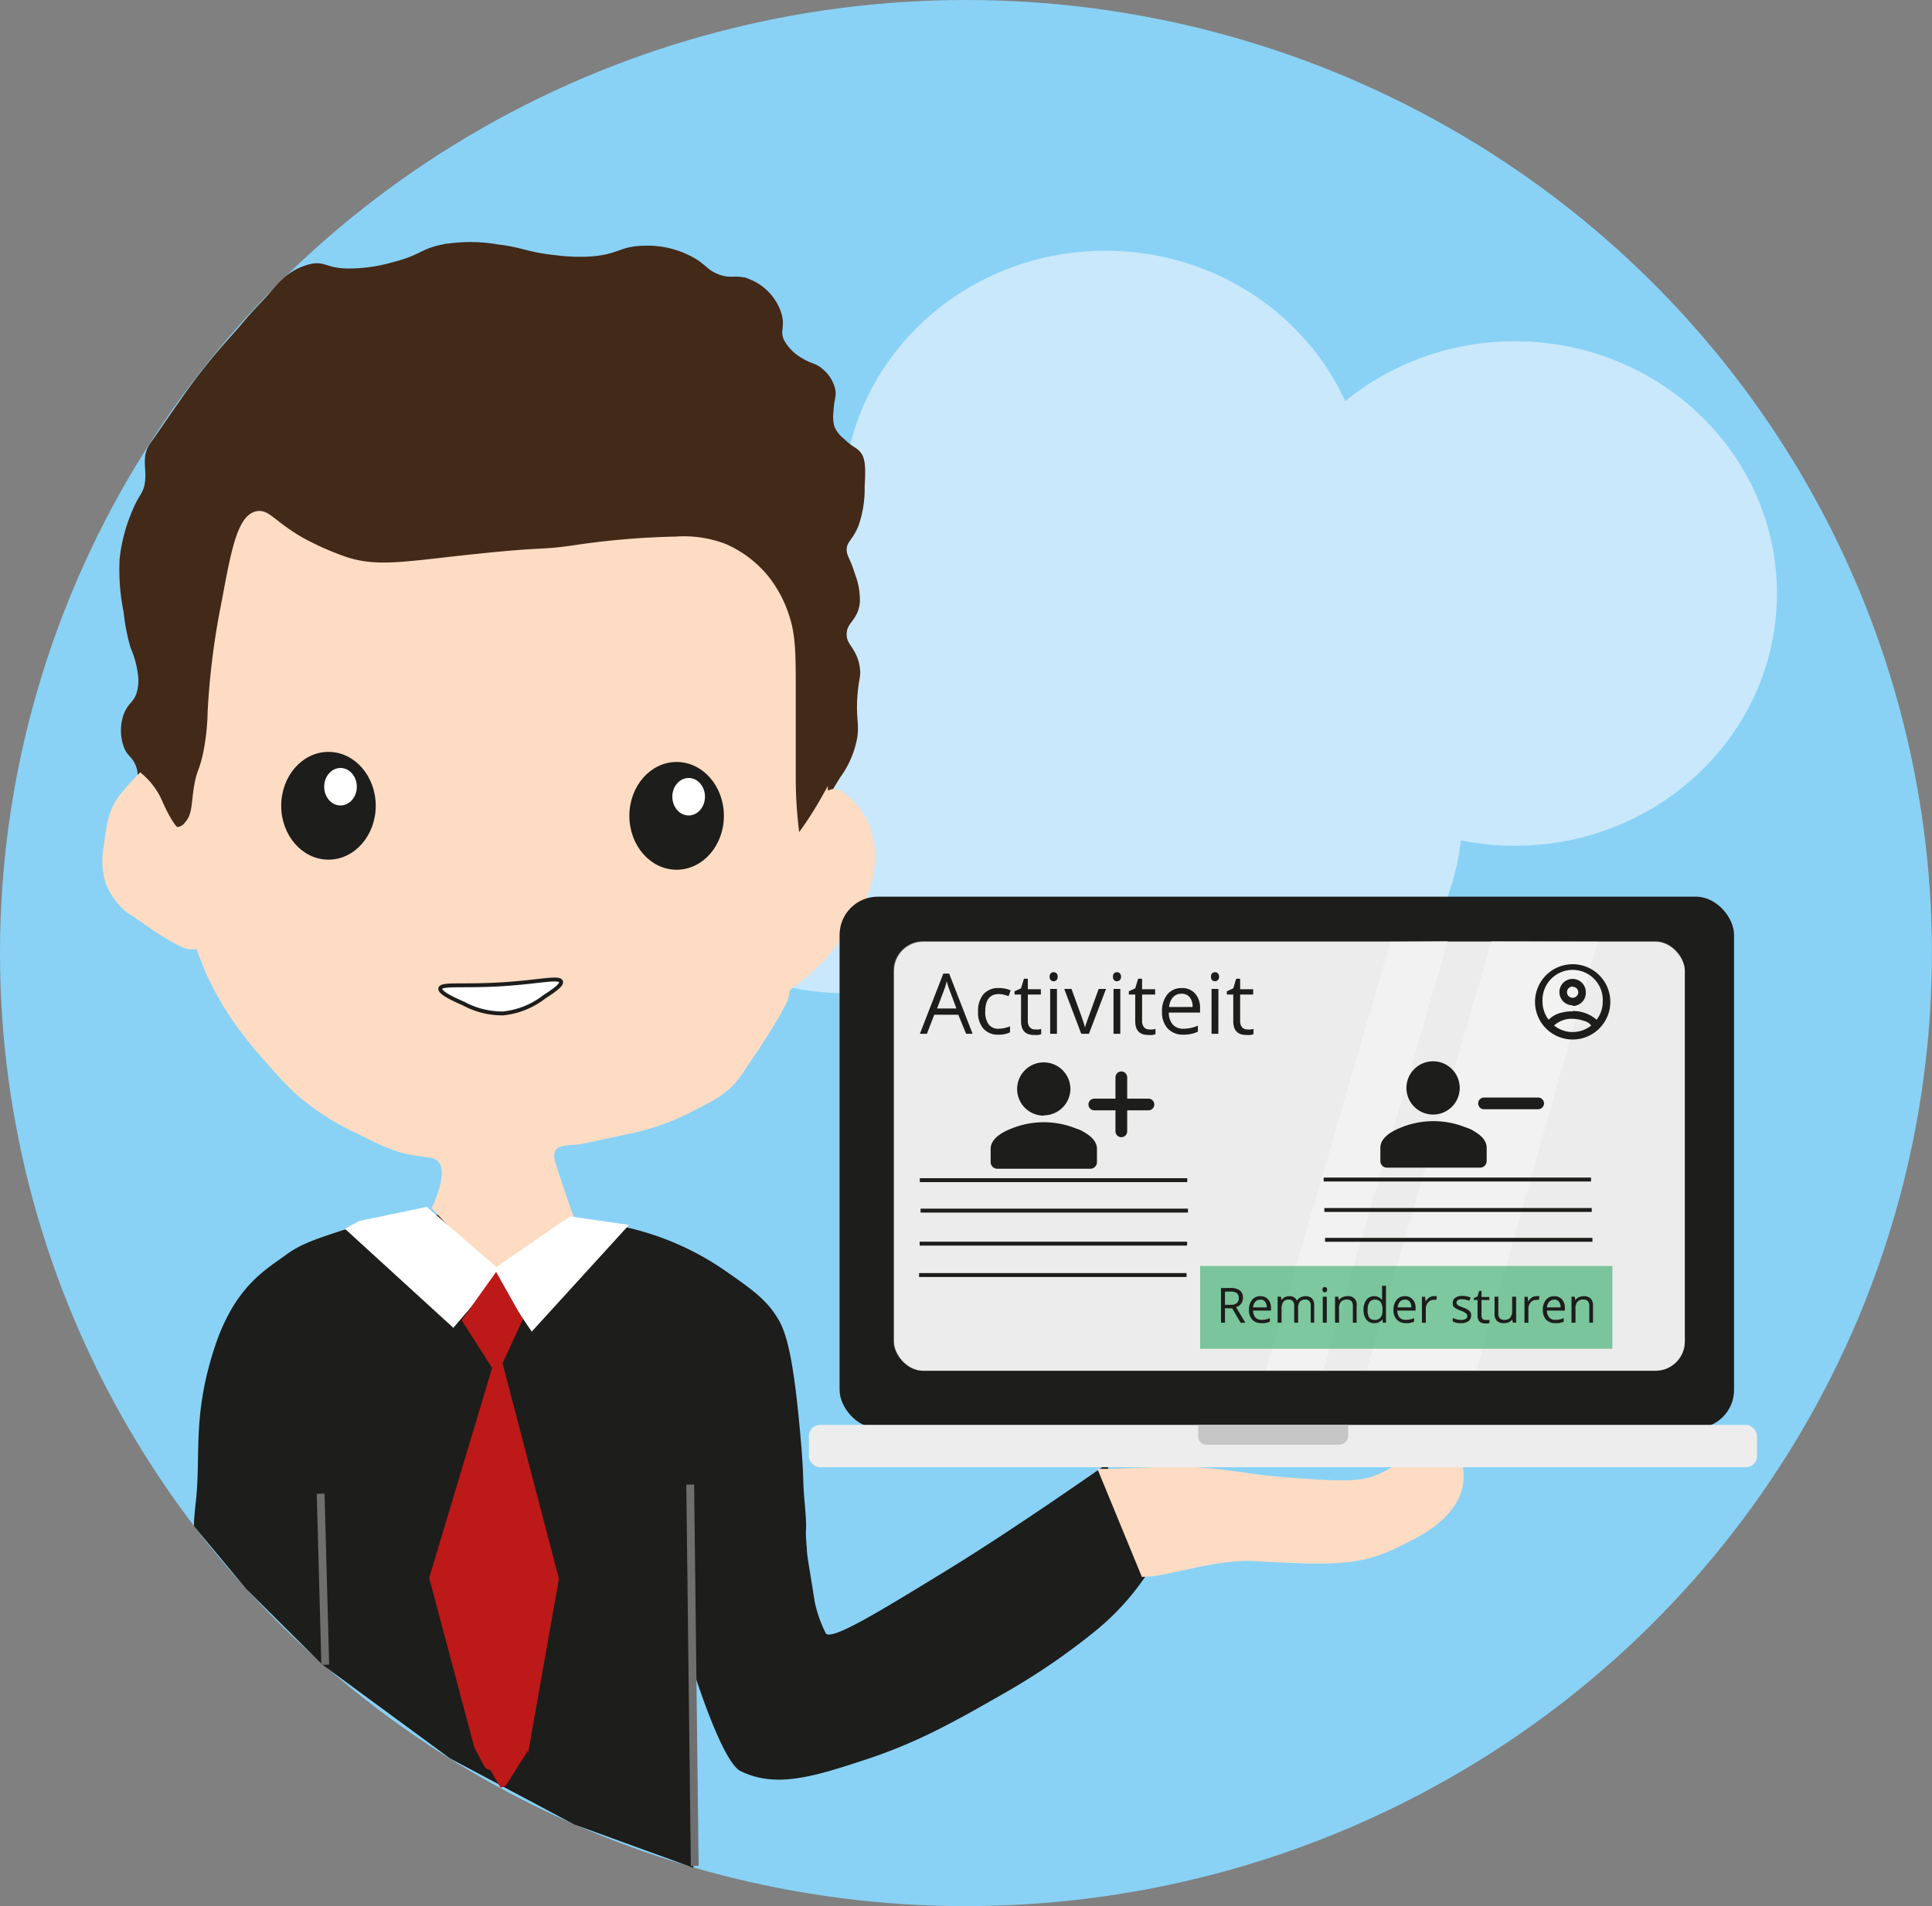 <svg id="Laag_1" data-name="Laag 1" xmlns="http://www.w3.org/2000/svg" viewBox="0 0 247.33 244.07"><rect x="0" y="0" width="247.33" height="244.07" fill="#808080" stroke="none"/><defs><style>.cls-1{fill:#89d2f6;}.cls-2{fill:#c9e8fb;}.cls-3,.cls-7{fill:#1d1d1b;}.cls-4{fill:#432918;stroke:#432918;}.cls-11,.cls-12,.cls-13,.cls-20,.cls-21,.cls-4,.cls-5,.cls-6,.cls-7,.cls-9{stroke-miterlimit:10;}.cls-13,.cls-5{fill:#fddcc3;stroke:#fddcc3;}.cls-17,.cls-6,.cls-8,.cls-9{fill:#fff;}.cls-20,.cls-21,.cls-6,.cls-7{stroke:#1d1d1b;}.cls-20,.cls-6,.cls-7{stroke-width:0.5px;}.cls-9{stroke:#fff;}.cls-10,.cls-11,.cls-12{fill:#bc1918;}.cls-11{stroke:#bc1918;}.cls-11,.cls-13{stroke-width:2px;}.cls-12{stroke:#706f6f;}.cls-14{fill:#ededed;}.cls-15{fill:#c6c6c6;}.cls-16,.cls-18{fill:#f6f6f6;}.cls-16{opacity:0.51;}.cls-17{opacity:0.54;}.cls-18{opacity:0.9;}.cls-19{fill:#2fac66;opacity:0.6;}.cls-20,.cls-21{fill:none;}.cls-21{stroke-linecap:round;stroke-width:1.5px;}</style></defs><ellipse class="cls-1" cx="123.66" cy="122.04" rx="123.66" ry="122.04"/><ellipse class="cls-2" cx="108.34" cy="94.88" rx="33.56" ry="32.3"/><ellipse class="cls-2" cx="193.92" cy="76" rx="33.56" ry="32.3"/><ellipse class="cls-2" cx="153.65" cy="104.11" rx="33.56" ry="32.3"/><ellipse class="cls-2" cx="141.51" cy="64.41" rx="33.56" ry="32.3"/><path class="cls-3" d="M110.66,237.69s3.7,12,6.13,13.26c4.53,2.25,9.36.75,16.07-1.46s11.41-4.88,17.77-8.52a85.89,85.89,0,0,0,11.69-8,32.48,32.48,0,0,0,6.58-7.3A55.45,55.45,0,0,1,164,212.48a4.12,4.12,0,0,0-.34-.8s-11.63,8.18-20.19,13.43c-8.95,5.48-14.69,9-15.7,8.28a16.52,16.52,0,0,1-1.46-4.13c-.69-4.49-1-5.87-1-6.79-.32-3.62.15-1.17-.32-6.35-.2-2.27-.07-3.06-.41-7-.75-8.89-1.54-13.61-2.84-15.86-1.5-2.61-3.41-3.94-6.78-6.29a36.08,36.08,0,0,0-12.9-5.66c-3.76-.82-3.33-.08-13.25-.74-8-.53-8.68-1-12.82-.75a43.11,43.11,0,0,0-10.62,2.06c-3,1-4.9,1.62-6.76,3-2.55,1.88-6.56,4-9.14,11.91-2.86,8.8-1.7,13.62-2.38,19.67-.35,3.17-.21,3.17-.21,3.17l6.65,8,9.75,9.7,16.33,12,15.89,8.46,15.28,5.56Z" transform="translate(-22.02 -24.18)"/><path class="cls-4" d="M39.69,121.65c-.52-1-1-1-1.37-2.06a5.73,5.73,0,0,1,0-3.76c.54-1.41,1.28-1.4,1.71-2.91a6.08,6.08,0,0,0,.17-2.22,12.88,12.88,0,0,0-1-3.76,26,26,0,0,1-.86-4.45,26.83,26.83,0,0,1-.51-6.67,20.74,20.74,0,0,1,1.71-6.32c.66-1.58,1-1.61,1.37-2.74.64-2.23-.45-3.83.75-5.52,1.49-2.09,2.4-3.49,3.6-5.17a76.21,76.21,0,0,1,5.91-7.61c1.1-1.26,1.15-1.26,2.52-2.88,1-1.2,2-2.19,2.94-3.22,1.42-1.63,2.54-3.13,5-3.82,1.84-.52,1.91.45,4.79.52a20.92,20.92,0,0,0,6.15-.86c3.59-.94,3.45-1.66,6.16-2.22a20.09,20.09,0,0,1,7,0c3.24.4,3.72,1,7.35,1.37a24.2,24.2,0,0,0,4.62.17c3.66-.28,3.82-1.32,6.67-1.37A11.56,11.56,0,0,1,111,57.86c1.17.78,1.41,1.35,2.74,1.88,1.88.76,2.46,0,4.1.68a6.46,6.46,0,0,1,3.76,4.11c.43,1.58-.3,2,.34,3.42a6.41,6.41,0,0,0,2.57,2.56c1.25.77,1.68.57,2.57,1.37a4.23,4.23,0,0,1,1.37,2.22c.17.84-.14,1-.23,2.76a5.21,5.21,0,0,0,.16,2.15,4.63,4.63,0,0,0,1.38,1.76c1.24,1.19,1.59,1.07,2.07,1.69s.51,1.82.38,4a13.93,13.93,0,0,1-.77,4.91c-.75,1.78-1.47,1.89-1.53,3.14,0,1.05.45,1.25,1.07,3.29a8.76,8.76,0,0,1,.62,3.45c-.21,2.16-1.63,2.3-1.69,4.06s1.35,2,1.69,4.45c.15,1.13-.14,1.16-.31,3.45-.21,2.89.21,3.49,0,5.21a11.81,11.81,0,0,1-2.15,5.06c-3.64,5.91-4.74,8.55-5.77,10-7.76,11-51.77,12.05-68.36,6a34.92,34.92,0,0,1-11.93-8c-1.57-1.67-2.73-2.93-3-4.84S40.62,123.44,39.69,121.65Z" transform="translate(-22.02 -24.18)"/><path class="cls-5" d="M95.11,180.46c-.61-1.67-1.55-4.31-2.44-7.2a2.55,2.55,0,0,1,0-2c.57-.93,2-.94,3.15-1,.35,0,2.5-.49,6.79-1.42a29.82,29.82,0,0,0,7.92-2.84c1.67-.91,4.3-1.87,6.08-4.57s2-2.9,3.86-5.88c.61-1,1.16-1.93,1.93-3.45a4.68,4.68,0,0,0,.2-1.32s1.69-1.36,2-1.62a22.71,22.71,0,0,0,5-5.48c1.61-2.29,2.79-4,3.45-6.59a11.37,11.37,0,0,0,0-6.49,9.06,9.06,0,0,0-2.44-3.76c-1.1-1.11-1.68-1.18-2-1.11-.6.11-.94.72-1.11,1A44.9,44.9,0,0,1,124,132a55.74,55.74,0,0,1-.61-8.12c0-3.72,0-7.44,0-11.16,0-4.7,0-7.1-.81-9.53A15.29,15.29,0,0,0,120,98.3a14,14,0,0,0-5.27-4,14.42,14.42,0,0,0-6.19-.91,101.17,101.17,0,0,0-12.28,1c-5.64.86-3.42.14-15.11,1.42-8,.89-11.41,1.48-15.42,0a37.14,37.14,0,0,1-5.17-2.33c-3.68-2.12-4.31-3.57-5.58-3.35-2.06.37-2.89,4.64-4.06,11a96.57,96.57,0,0,0-1.82,14.2,29.49,29.49,0,0,1-.61,5.48c-.51,2.31-.78,2.07-1.12,4.05-.4,2.36-.19,3.77-1.32,5a1.76,1.76,0,0,1-1.32.72c-.32,0-.69-.28-1.62-2-.79-1.5-.87-2-1.42-2.84A8.94,8.94,0,0,0,40,123.76h0a32.24,32.24,0,0,0-2.34,2.64c-1.33,1.82-1.56,3.76-1.82,6a9.37,9.37,0,0,0,.2,4.77A8.36,8.36,0,0,0,37.9,140c.74.8,1,.76,3.34,2.43a32.83,32.83,0,0,0,4,2.44,3,3,0,0,0,2.27.27s.78,2.28,1.65,4.13a40.31,40.31,0,0,0,3.1,5.37,49.58,49.58,0,0,0,4.13,5.16,43.48,43.48,0,0,0,4.13,4.34,32.43,32.43,0,0,0,7.44,4.75c3.06,1.52,4.6,2.28,6.82,2.69,2,.36,3,.22,3.71,1,1.21,1.36.31,4.11-.62,6.2l7.7,8.25Z" transform="translate(-22.02 -24.18)"/><path class="cls-6" d="M78.39,150.75c-.12.59,1.93,1.48,3,1.95a10.38,10.38,0,0,0,5,1.25,10.29,10.29,0,0,0,5.32-2.13c1.1-.72,2.28-1.5,2.13-1.95-.22-.64-2.86.06-7.63.35C81.23,150.52,78.53,150.1,78.39,150.75Z" transform="translate(-22.02 -24.18)"/><ellipse class="cls-7" cx="42.05" cy="103.18" rx="5.8" ry="6.65"/><ellipse class="cls-8" cx="43.59" cy="100.74" rx="2.09" ry="2.4"/><ellipse class="cls-7" cx="86.62" cy="104.47" rx="5.8" ry="6.65"/><ellipse class="cls-8" cx="88.16" cy="102.02" rx="2.09" ry="2.4"/><polygon class="cls-9" points="54.5 155.08 46.13 156.83 45.01 157.45 57.99 169.31 63.51 162.87 54.5 155.08"/><polygon class="cls-9" points="63.51 162.87 73.08 156.28 79.52 157.21 68.13 169.71 63.51 162.87"/><polygon class="cls-10" points="59.1 169.06 63.51 162.87 66.93 168.95 63.62 176.13 59.1 169.06"/><path class="cls-11" d="M85.75,200.39,78,226.25l5.69,21.36s2.37,4.45,2.39,4.45,2.66-4.24,2.68-4.24q1.89-10.73,3.79-21.44Z" transform="translate(-22.02 -24.18)"/><line class="cls-12" x1="41.05" y1="191.27" x2="41.64" y2="213.17"/><line class="cls-12" x1="88.36" y1="190.1" x2="88.94" y2="238.93"/><path class="cls-13" d="M164,213.27c2,0,8-.48,11.81-.16,5.1.42,6.32.93,11.28,1.28,5.86.42,8.79.63,11.29-.32,4.67-1.78,6.42-5.36,8.38-4.51,1.32.57,1.74,2.73,1.61,4.19-.33,3.67-4.42,5.88-5.48,6.45-6.13,3.3-7.86,3.59-20.28,2.88-4.9-.28-11.08,1.88-13.75,2Z" transform="translate(-22.02 -24.18)"/><rect class="cls-3" x="107.48" y="114.82" width="114.51" height="68.06" rx="4.9"/><rect class="cls-14" x="103.55" y="182.46" width="121.38" height="5.42" rx="1.42"/><path class="cls-15" d="M176.63,206.63h17a1.06,1.06,0,0,1,1.06,1.06v1.49a0,0,0,0,1,0,0h-19.2a0,0,0,0,1,0,0v-1.37A1.18,1.18,0,0,1,176.63,206.63Z" transform="translate(348.08 391.63) rotate(180)"/><rect class="cls-16" x="114.4" y="120.53" width="101.29" height="55" rx="3.75"/><polygon class="cls-17" points="169.43 175.48 162.04 175.41 178.01 120.59 185.34 120.51 169.43 175.48"/><polygon class="cls-17" points="189.04 175.44 174.95 175.34 190.93 120.53 204.54 120.58 189.04 175.44"/><rect class="cls-18" x="114.46" y="120.6" width="101.22" height="54.92" rx="3.75"/><path class="cls-3" d="M145.7,156.56l-1-2.44h-3.08l-.94,2.44h-.9l3-7.71h.75l3,7.71Zm-1.24-3.24-.89-2.38c-.12-.3-.23-.67-.36-1.11a7.49,7.49,0,0,1-.33,1.11l-.9,2.38Z" transform="translate(-22.02 -24.18)"/><path class="cls-3" d="M149.85,156.67a2.47,2.47,0,0,1-1.94-.77,3.15,3.15,0,0,1-.68-2.18,3.29,3.29,0,0,1,.69-2.23,2.49,2.49,0,0,1,2-.79,3.84,3.84,0,0,1,.83.09,2.6,2.6,0,0,1,.65.21l-.26.74a4.19,4.19,0,0,0-.63-.19,2.92,2.92,0,0,0-.61-.08c-1.17,0-1.75.75-1.75,2.24a2.64,2.64,0,0,0,.43,1.63,1.46,1.46,0,0,0,1.26.57,4,4,0,0,0,1.48-.31v.77A3.15,3.15,0,0,1,149.85,156.67Z" transform="translate(-22.02 -24.18)"/><path class="cls-3" d="M154.52,156a2.15,2.15,0,0,0,.45,0,1.81,1.81,0,0,0,.34-.07v.67a1.38,1.38,0,0,1-.42.11,3,3,0,0,1-.49,0c-1.11,0-1.67-.59-1.67-1.76v-3.42h-.83v-.42l.83-.37.37-1.23h.5v1.34h1.67v.68H153.6v3.38a1.13,1.13,0,0,0,.25.8A.83.83,0,0,0,154.52,156Z" transform="translate(-22.02 -24.18)"/><path class="cls-3" d="M156.39,149.25a.57.57,0,0,1,.15-.44.51.51,0,0,1,.36-.14.57.57,0,0,1,.37.14.59.59,0,0,1,.15.44.6.6,0,0,1-.15.44.57.57,0,0,1-.37.14.51.51,0,0,1-.36-.14A.6.6,0,0,1,156.39,149.25Zm.94,7.31h-.87v-5.75h.87Z" transform="translate(-22.02 -24.18)"/><path class="cls-3" d="M160.44,156.56l-2.18-5.75h.93l1.24,3.41c.28.8.45,1.32.5,1.56h0c0-.19.16-.57.36-1.16l1.38-3.81h.94l-2.19,5.75Z" transform="translate(-22.02 -24.18)"/><path class="cls-3" d="M164.5,149.25a.61.61,0,0,1,.14-.44.53.53,0,0,1,.37-.14.52.52,0,0,1,.36.14.55.55,0,0,1,.16.44.57.57,0,0,1-.16.44.52.52,0,0,1-.36.14.53.53,0,0,1-.37-.14A.64.64,0,0,1,164.5,149.25Zm.94,7.31h-.87v-5.75h.87Z" transform="translate(-22.02 -24.18)"/><path class="cls-3" d="M169.15,156a2.28,2.28,0,0,0,.45,0,2,2,0,0,0,.34-.07v.67a1.57,1.57,0,0,1-.42.11,3.13,3.13,0,0,1-.5,0c-1.11,0-1.67-.59-1.67-1.76v-3.42h-.82v-.42l.82-.37.37-1.23h.51v1.34h1.67v.68h-1.67v3.38a1.18,1.18,0,0,0,.24.8A.85.85,0,0,0,169.15,156Z" transform="translate(-22.02 -24.18)"/><path class="cls-3" d="M173.52,156.67a2.63,2.63,0,0,1-2-.78,3,3,0,0,1-.74-2.16,3.37,3.37,0,0,1,.68-2.21,2.3,2.3,0,0,1,1.84-.82,2.2,2.2,0,0,1,1.72.71,2.74,2.74,0,0,1,.63,1.88v.55h-4a2.31,2.31,0,0,0,.51,1.54,1.78,1.78,0,0,0,1.37.53,4.65,4.65,0,0,0,1.84-.39v.77a4.3,4.3,0,0,1-.88.29A4.64,4.64,0,0,1,173.52,156.67Zm-.24-5.24a1.41,1.41,0,0,0-1.1.45,2.09,2.09,0,0,0-.49,1.25h3a1.88,1.88,0,0,0-.37-1.26A1.29,1.29,0,0,0,173.28,151.43Z" transform="translate(-22.02 -24.18)"/><path class="cls-3" d="M177.05,149.25a.61.61,0,0,1,.14-.44.55.55,0,0,1,.37-.14.52.52,0,0,1,.36.14.55.55,0,0,1,.16.44.57.57,0,0,1-.16.44.52.52,0,0,1-.36.14.55.55,0,0,1-.37-.14A.64.64,0,0,1,177.05,149.25Zm.94,7.31h-.87v-5.75H178Z" transform="translate(-22.02 -24.18)"/><path class="cls-3" d="M181.7,156a2.28,2.28,0,0,0,.45,0,2,2,0,0,0,.34-.07v.67a1.57,1.57,0,0,1-.42.11,3.13,3.13,0,0,1-.5,0c-1.11,0-1.67-.59-1.67-1.76v-3.42h-.82v-.42l.82-.37.37-1.23h.51v1.34h1.67v.68h-1.67v3.38a1.18,1.18,0,0,0,.24.8A.85.85,0,0,0,181.7,156Z" transform="translate(-22.02 -24.18)"/><path id="Icon" class="cls-3" d="M223.35,157.29a4.82,4.82,0,1,1,4.82-4.82A4.82,4.82,0,0,1,223.35,157.29Zm0-2.65a3.3,3.3,0,0,0-2.38.86,3.8,3.8,0,0,0,4.75,0,1.58,1.58,0,0,0-.92-.59A4.54,4.54,0,0,0,223.35,154.64Zm0-1a4.55,4.55,0,0,1,3.06,1.12,3.73,3.73,0,0,0,.79-2.33,3.86,3.86,0,1,0-7.71,0,3.79,3.79,0,0,0,.79,2.33,3.23,3.23,0,0,1,1.53-.88A5.69,5.69,0,0,1,223.35,153.68Zm0-.73a1.69,1.69,0,1,1,1.68-1.69A1.68,1.68,0,0,1,223.35,153Zm0-2.41a.73.73,0,0,0-.73.72.73.73,0,0,0,.73.73.73.73,0,0,0,.72-.73A.72.72,0,0,0,223.35,150.54Z" transform="translate(-22.02 -24.18)"/><rect class="cls-19" x="153.64" y="162.11" width="52.77" height="10.6"/><path class="cls-3" d="M178.84,191.71v1.84h-.51v-4.44h1.21a1.9,1.9,0,0,1,1.21.32,1.13,1.13,0,0,1,.39.94,1.19,1.19,0,0,1-.89,1.19l1.2,2h-.61l-1.07-1.84Zm0-.45h.71a1.25,1.25,0,0,0,.8-.21.81.81,0,0,0,.25-.65.75.75,0,0,0-.25-.64,1.45,1.45,0,0,0-.84-.19h-.67Z" transform="translate(-22.02 -24.18)"/><path class="cls-3" d="M183.5,193.61a1.55,1.55,0,0,1-1.17-.45,1.74,1.74,0,0,1-.42-1.24,1.94,1.94,0,0,1,.39-1.28,1.32,1.32,0,0,1,1.07-.48,1.26,1.26,0,0,1,1,.42,1.57,1.57,0,0,1,.36,1.08V192h-2.29a1.35,1.35,0,0,0,.29.89,1.06,1.06,0,0,0,.8.3,2.69,2.69,0,0,0,1.06-.22v.45a3,3,0,0,1-.51.16A2.42,2.42,0,0,1,183.5,193.61Zm-.14-3a.8.8,0,0,0-.64.26,1.18,1.18,0,0,0-.28.72h1.74a1.11,1.11,0,0,0-.21-.73A.75.75,0,0,0,183.36,190.59Z" transform="translate(-22.02 -24.18)"/><path class="cls-3" d="M189.82,193.55v-2.16a.91.91,0,0,0-.17-.6.66.66,0,0,0-.53-.2.85.85,0,0,0-.69.27,1.3,1.3,0,0,0-.23.84v1.85h-.5v-2.16a.91.91,0,0,0-.17-.6.68.68,0,0,0-.53-.2.84.84,0,0,0-.7.29,1.59,1.59,0,0,0-.22.93v1.74h-.5v-3.32H186l.08.45h0a.92.92,0,0,1,.4-.38,1.21,1.21,0,0,1,.58-.14,1,1,0,0,1,1,.57h0a1.13,1.13,0,0,1,.43-.41,1.39,1.39,0,0,1,.65-.16,1.12,1.12,0,0,1,.84.29,1.31,1.31,0,0,1,.28.93v2.17Z" transform="translate(-22.02 -24.18)"/><path class="cls-3" d="M191.32,189.32a.36.36,0,0,1,.08-.25.33.33,0,0,1,.22-.08.32.32,0,0,1,.21.08.33.33,0,0,1,.08.25.34.34,0,0,1-.08.26.32.32,0,0,1-.21.08.33.33,0,0,1-.22-.08A.38.38,0,0,1,191.32,189.32Zm.55,4.23h-.51v-3.32h.51Z" transform="translate(-22.02 -24.18)"/><path class="cls-3" d="M195.21,193.55V191.4a.91.91,0,0,0-.18-.61.78.78,0,0,0-.58-.2,1,1,0,0,0-.77.29,1.4,1.4,0,0,0-.24.93v1.74h-.51v-3.32h.41l.09.45h0a1.06,1.06,0,0,1,.43-.38,1.46,1.46,0,0,1,.63-.14,1.05,1.05,0,0,1,1.2,1.22v2.17Z" transform="translate(-22.02 -24.18)"/><path class="cls-3" d="M199,193.11h0a1.21,1.21,0,0,1-1.05.5,1.25,1.25,0,0,1-1-.44,2,2,0,0,1-.37-1.27,2,2,0,0,1,.37-1.28,1.23,1.23,0,0,1,1-.46,1.21,1.21,0,0,1,1,.5h0l0-.24v-1.59h.5v4.72h-.41Zm-1,.08a.89.89,0,0,0,.74-.28A1.4,1.4,0,0,0,199,192v-.1a1.65,1.65,0,0,0-.24-1,.89.89,0,0,0-.75-.3.78.78,0,0,0-.68.34,1.78,1.78,0,0,0-.23,1,1.64,1.64,0,0,0,.23,1A.82.82,0,0,0,198,193.19Z" transform="translate(-22.02 -24.18)"/><path class="cls-3" d="M202,193.61a1.53,1.53,0,0,1-1.16-.45,1.74,1.74,0,0,1-.43-1.24,1.94,1.94,0,0,1,.4-1.28,1.3,1.3,0,0,1,1.06-.48,1.23,1.23,0,0,1,1,.42,1.52,1.52,0,0,1,.37,1.08V192H200.9a1.35,1.35,0,0,0,.29.89,1,1,0,0,0,.79.3,2.7,2.7,0,0,0,1.07-.22v.45a3,3,0,0,1-.51.16A2.45,2.45,0,0,1,202,193.61Zm-.13-3a.8.8,0,0,0-.64.26,1.18,1.18,0,0,0-.28.72h1.74a1.11,1.11,0,0,0-.21-.73A.76.76,0,0,0,201.83,190.59Z" transform="translate(-22.02 -24.18)"/><path class="cls-3" d="M205.56,190.16a2.25,2.25,0,0,1,.4,0l-.07.47a1.72,1.72,0,0,0-.36,0,.88.88,0,0,0-.69.33,1.21,1.21,0,0,0-.29.82v1.78h-.5v-3.32h.41l.06.61h0a1.54,1.54,0,0,1,.44-.5A1,1,0,0,1,205.56,190.16Z" transform="translate(-22.02 -24.18)"/><path class="cls-3" d="M210.35,192.65a.84.84,0,0,1-.35.71,1.6,1.6,0,0,1-1,.25,2.08,2.08,0,0,1-1-.21v-.46a2.82,2.82,0,0,0,.51.19,2.49,2.49,0,0,0,.53.07,1.26,1.26,0,0,0,.61-.13.41.41,0,0,0,.21-.38.42.42,0,0,0-.17-.33A2.17,2.17,0,0,0,209,192a5,5,0,0,1-.66-.3,1,1,0,0,1-.29-.3A.8.8,0,0,1,208,191a.75.75,0,0,1,.33-.64,1.51,1.51,0,0,1,.91-.24,2.82,2.82,0,0,1,1.05.22l-.18.41a2.59,2.59,0,0,0-.91-.2,1,1,0,0,0-.54.11.34.34,0,0,0-.18.31.37.37,0,0,0,.07.23.6.6,0,0,0,.22.18c.1.05.29.13.58.24a2.26,2.26,0,0,1,.8.44A.74.74,0,0,1,210.35,192.65Z" transform="translate(-22.02 -24.18)"/><path class="cls-3" d="M212.24,193.2l.26,0,.2,0v.38a1,1,0,0,1-.25.07l-.28,0c-.65,0-1-.34-1-1v-2h-.47v-.25l.47-.21.21-.71h.3v.78h1v.39h-1v1.95a.66.66,0,0,0,.14.47A.5.5,0,0,0,212.24,193.2Z" transform="translate(-22.02 -24.18)"/><path class="cls-3" d="M213.83,190.23v2.15a.89.89,0,0,0,.19.61.77.77,0,0,0,.58.2.93.93,0,0,0,.76-.28,1.47,1.47,0,0,0,.24-.94v-1.74h.51v3.32h-.42l-.07-.44h0a.92.92,0,0,1-.43.37,1.38,1.38,0,0,1-.62.13,1.23,1.23,0,0,1-.91-.29,1.19,1.19,0,0,1-.31-.92v-2.17Z" transform="translate(-22.02 -24.18)"/><path class="cls-3" d="M218.69,190.16a2.35,2.35,0,0,1,.4,0l-.07.47a1.81,1.81,0,0,0-.36,0,.88.88,0,0,0-.69.33,1.21,1.21,0,0,0-.29.82v1.78h-.5v-3.32h.41l.06.61h0a1.69,1.69,0,0,1,.45-.5A1,1,0,0,1,218.69,190.16Z" transform="translate(-22.02 -24.18)"/><path class="cls-3" d="M221.12,193.61a1.55,1.55,0,0,1-1.17-.45,1.74,1.74,0,0,1-.42-1.24,1.94,1.94,0,0,1,.39-1.28,1.32,1.32,0,0,1,1.07-.48,1.25,1.25,0,0,1,1,.42,1.57,1.57,0,0,1,.36,1.08V192h-2.29a1.3,1.3,0,0,0,.3.89,1,1,0,0,0,.79.3,2.65,2.65,0,0,0,1.06-.22v.45a3,3,0,0,1-.51.16A2.37,2.37,0,0,1,221.12,193.61Zm-.14-3a.82.82,0,0,0-.64.26,1.18,1.18,0,0,0-.28.72h1.74a1.11,1.11,0,0,0-.21-.73A.74.74,0,0,0,221,190.59Z" transform="translate(-22.02 -24.18)"/><path class="cls-3" d="M225.48,193.55V191.4a.86.86,0,0,0-.19-.61.75.75,0,0,0-.58-.2.94.94,0,0,0-.76.29,1.4,1.4,0,0,0-.24.93v1.74h-.51v-3.32h.41l.08.45h0a1.06,1.06,0,0,1,.43-.38,1.41,1.41,0,0,1,.62-.14,1.29,1.29,0,0,1,.91.29,1.27,1.27,0,0,1,.3.93v2.17Z" transform="translate(-22.02 -24.18)"/><line class="cls-20" x1="117.75" y1="151.12" x2="151.99" y2="151.12"/><line class="cls-20" x1="117.85" y1="155.02" x2="152.08" y2="155.02"/><line class="cls-20" x1="117.73" y1="159.25" x2="151.97" y2="159.25"/><line class="cls-20" x1="117.66" y1="163.27" x2="151.9" y2="163.27"/><line class="cls-20" x1="169.45" y1="151.04" x2="203.68" y2="151.04"/><line class="cls-20" x1="169.54" y1="154.94" x2="203.77" y2="154.94"/><line class="cls-20" x1="169.63" y1="158.76" x2="203.86" y2="158.76"/><path id="Icon-2" data-name="Icon" class="cls-3" d="M161.6,173.84H149.69a.85.85,0,0,1-.85-.85v-1.7c0-.7.44-1.7,2.55-2.55a11,11,0,0,1,8.51,0c2.11.84,2.55,1.85,2.55,2.55V173A.85.85,0,0,1,161.6,173.84Zm-5.95-4.25c-2.3,0-4.94,1.1-5.11,1.71v.84h10.21v-.85C160.58,170.68,157.94,169.59,155.65,169.59Zm0-2.55a3.41,3.41,0,1,1,3.4-3.41A3.41,3.41,0,0,1,155.65,167Zm0-5.11a1.71,1.71,0,1,0,1.7,1.7A1.7,1.7,0,0,0,155.65,161.93Z" transform="translate(-22.02 -24.18)"/><path class="cls-3" d="M155.46,166.19c3.22,0,3.22-5,0-5s-3.22,5,0,5Z" transform="translate(-22.02 -24.18)"/><path class="cls-3" d="M151.64,173.07a1.88,1.88,0,0,0,0-3.75,1.88,1.88,0,0,0,0,3.75Z" transform="translate(-22.02 -24.18)"/><path class="cls-3" d="M157.52,173.69c3.22,0,3.23-5,0-5s-3.22,5,0,5Z" transform="translate(-22.02 -24.18)"/><path class="cls-3" d="M159.29,173.69c3.22,0,3.22-5,0-5s-3.22,5,0,5Z" transform="translate(-22.02 -24.18)"/><line class="cls-21" x1="140.09" y1="141.43" x2="147.02" y2="141.43"/><line class="cls-21" x1="143.55" y1="144.87" x2="143.55" y2="137.95"/><path class="cls-3" d="M154.32,173.56c3.22,0,3.22-5,0-5s-3.22,5,0,5Z" transform="translate(-22.02 -24.18)"/><path id="Icon-3" data-name="Icon" class="cls-3" d="M211.49,173.7H199.58a.85.85,0,0,1-.85-.85v-1.7c0-.7.44-1.7,2.55-2.55a11,11,0,0,1,8.51,0c2.11.84,2.55,1.85,2.55,2.55v1.7A.85.85,0,0,1,211.49,173.7Zm-6-4.25c-2.3,0-4.94,1.1-5.11,1.71V172h10.21v-.85C210.47,170.54,207.83,169.45,205.54,169.45Zm0-2.55a3.41,3.41,0,1,1,3.4-3.41A3.41,3.41,0,0,1,205.54,166.9Zm0-5.11a1.71,1.71,0,1,0,1.7,1.7A1.7,1.7,0,0,0,205.54,161.79Z" transform="translate(-22.02 -24.18)"/><path class="cls-3" d="M205.35,166.05c3.22,0,3.22-5,0-5s-3.22,5,0,5Z" transform="translate(-22.02 -24.18)"/><path class="cls-3" d="M201.53,172.93a1.88,1.88,0,0,0,0-3.75,1.88,1.88,0,0,0,0,3.75Z" transform="translate(-22.02 -24.18)"/><path class="cls-3" d="M209.18,173.55c3.22,0,3.22-5,0-5s-3.22,5,0,5Z" transform="translate(-22.02 -24.18)"/><line class="cls-21" x1="189.98" y1="141.29" x2="196.91" y2="141.29"/><path class="cls-3" d="M204.21,173.42c3.22,0,3.22-5,0-5s-3.22,5,0,5Z" transform="translate(-22.02 -24.18)"/><path class="cls-3" d="M206.64,173.18c3.22,0,3.22-5,0-5s-3.22,5,0,5Z" transform="translate(-22.02 -24.18)"/></svg>